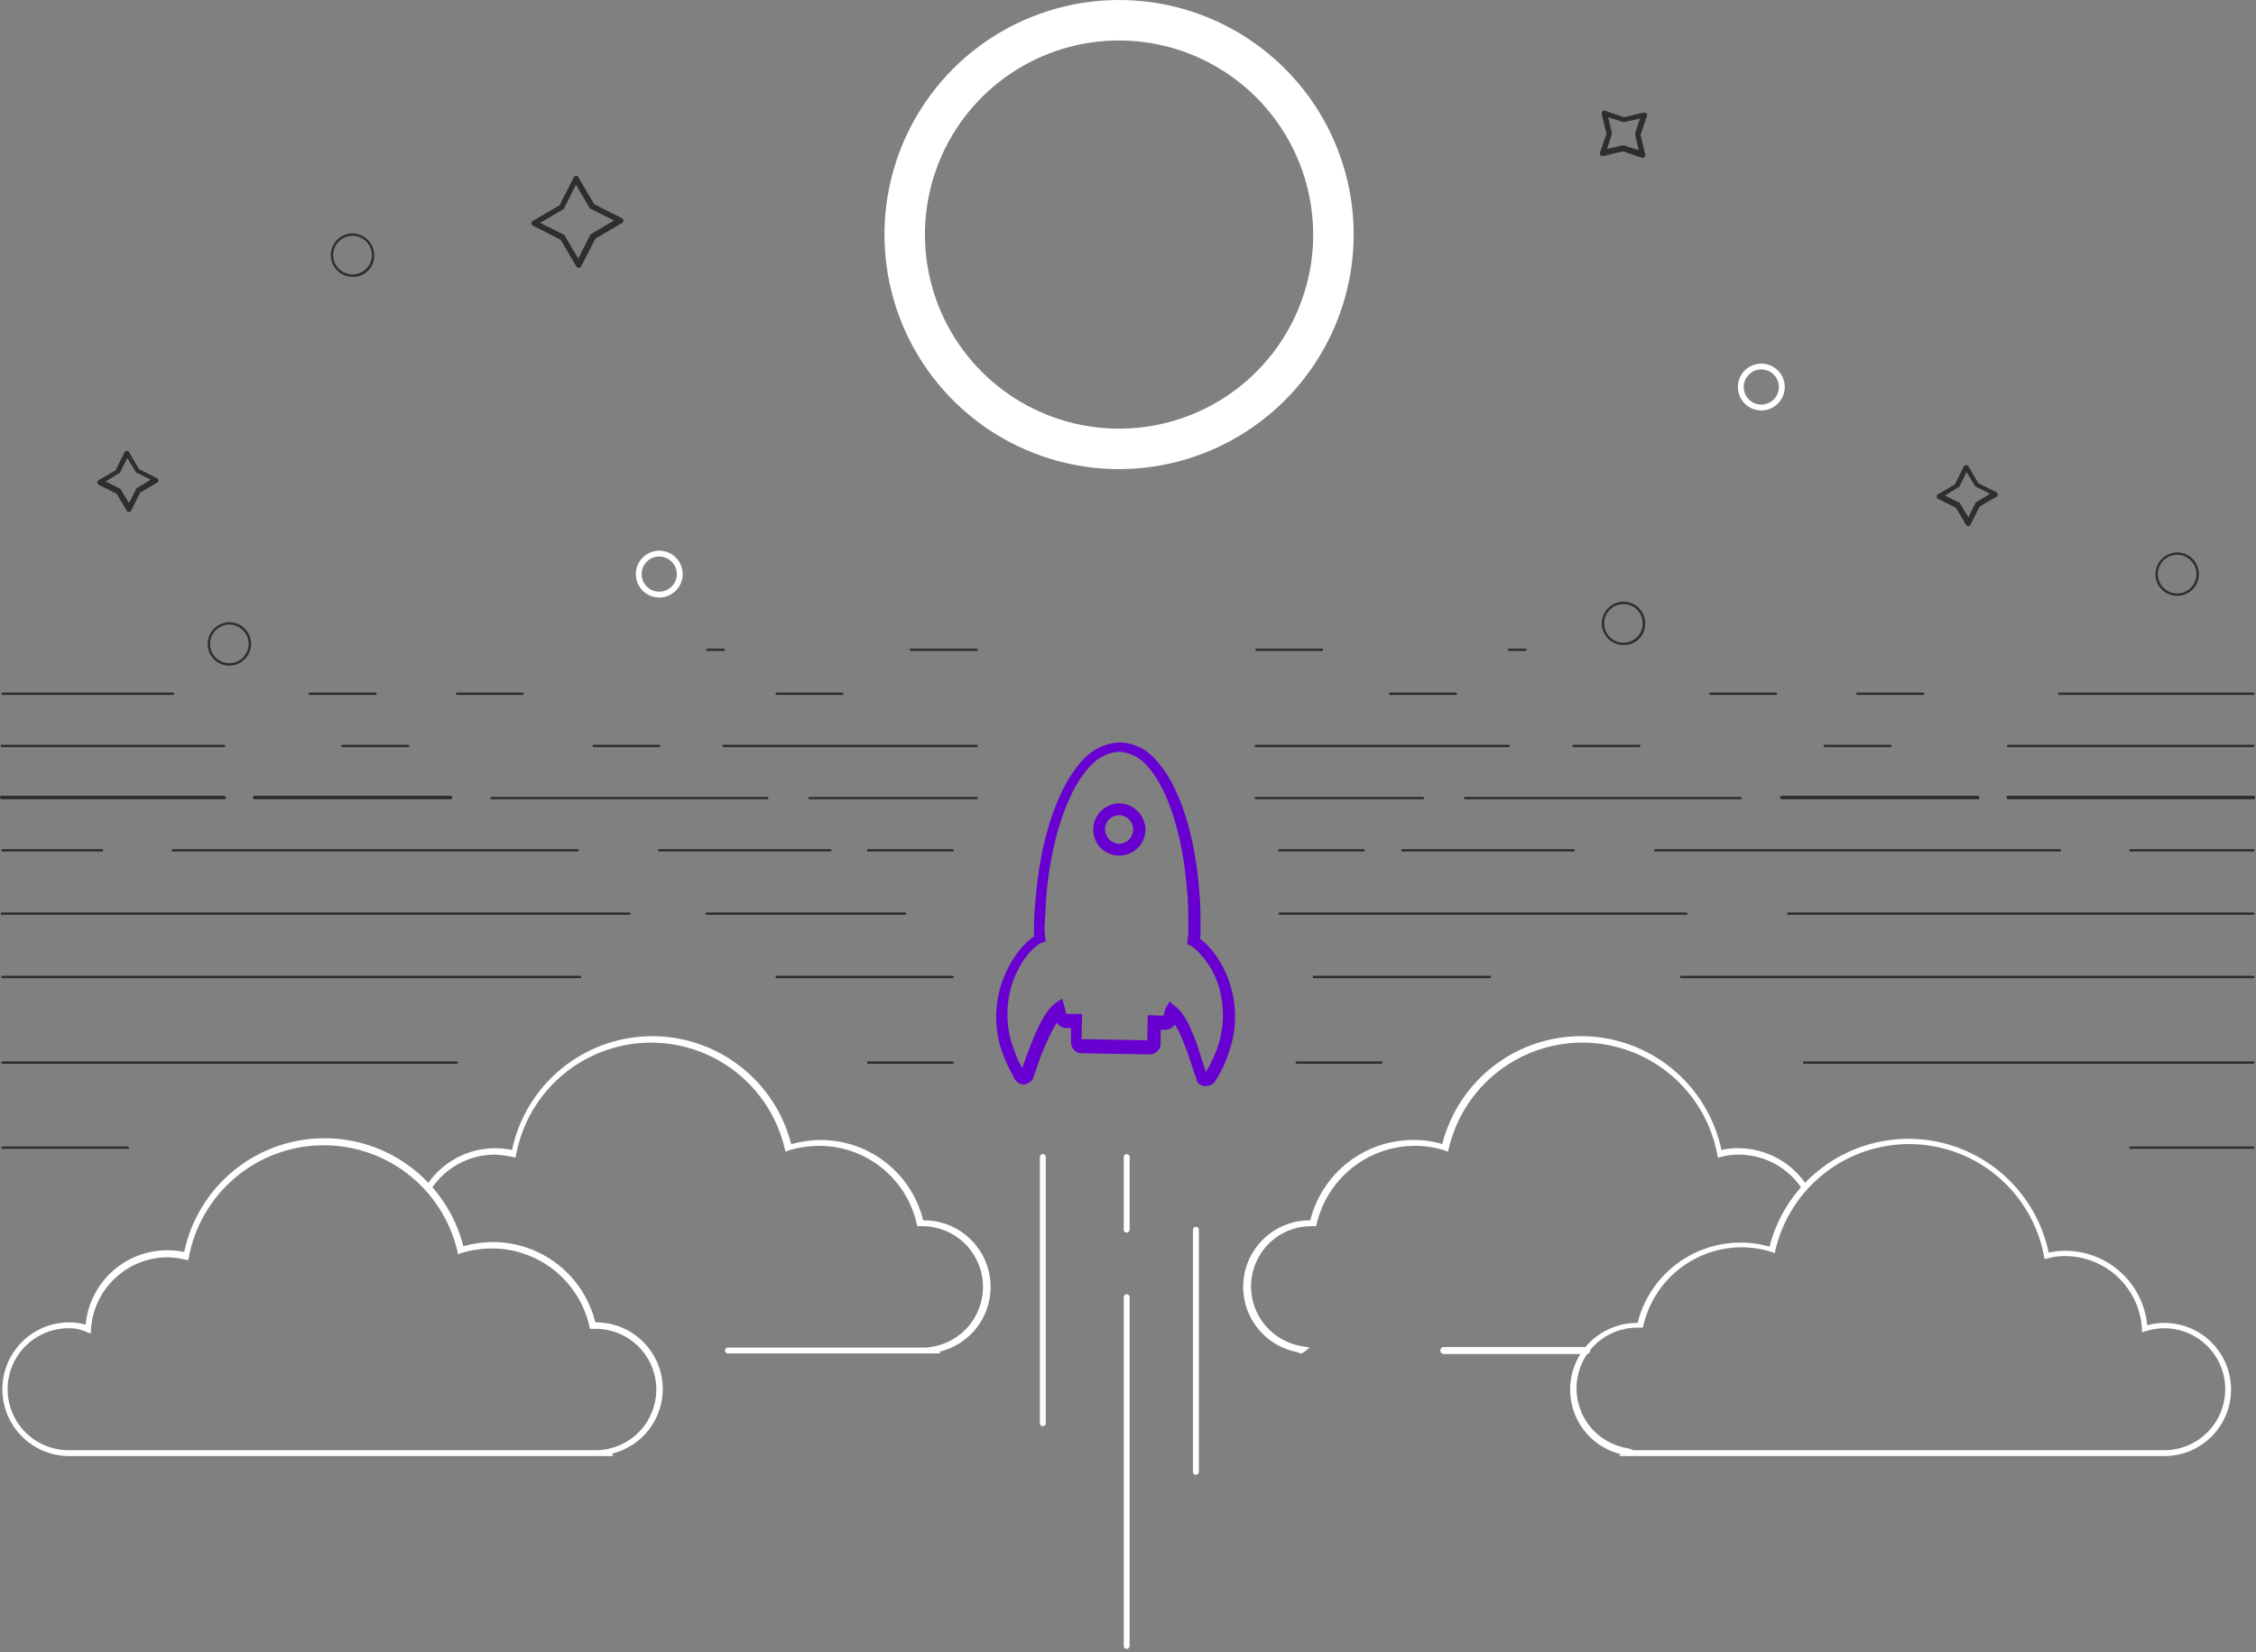 <svg width="426" height="312" viewBox="0 0 426 312" fill="none" xmlns="http://www.w3.org/2000/svg">
<rect x="0" y="0" width="426" height="312" fill="#808080" stroke="none"/>
<g clip-path="url(#clip0_304_1032)">
<path d="M24.366 96.686C24.28 96.684 24.196 96.664 24.119 96.625C24.043 96.587 23.975 96.532 23.923 96.464L22.04 93.252L18.717 91.591C18.496 91.48 18.385 91.369 18.385 91.148C18.385 90.927 18.496 90.705 18.606 90.705L21.818 88.822L23.479 85.499C23.59 85.278 23.7 85.167 23.922 85.167C24.144 85.167 24.365 85.278 24.365 85.388L26.248 88.6L29.571 90.261C29.792 90.372 29.903 90.483 29.903 90.704C29.903 90.925 29.792 91.147 29.681 91.147L26.469 93.03L24.808 96.353C24.808 96.574 24.587 96.685 24.365 96.685L24.366 96.686ZM19.936 90.927L22.594 92.256C22.651 92.26 22.705 92.285 22.746 92.326C22.787 92.366 22.811 92.421 22.815 92.478L24.366 95.025L25.695 92.367C25.699 92.31 25.723 92.256 25.764 92.215C25.805 92.174 25.858 92.15 25.916 92.146L28.463 90.595L25.805 89.268C25.747 89.264 25.694 89.24 25.653 89.199C25.612 89.158 25.588 89.104 25.584 89.047L24.033 86.5L22.704 89.158C22.7 89.216 22.676 89.27 22.635 89.311C22.594 89.351 22.54 89.376 22.483 89.38L19.936 90.927Z" fill="#2E2E2D"/>
<path d="M310.216 29.793H309.994L306.45 28.575L302.795 29.461C302.603 29.49 302.407 29.451 302.241 29.35C302.167 29.281 302.117 29.19 302.097 29.091C302.077 28.991 302.089 28.889 302.13 28.796L303.348 25.252L302.462 21.597C302.433 21.405 302.472 21.209 302.573 21.043C302.642 20.969 302.732 20.918 302.832 20.897C302.931 20.876 303.034 20.887 303.127 20.928L306.671 22.146L310.326 21.26C310.518 21.231 310.714 21.27 310.88 21.371C310.954 21.44 311.004 21.531 311.024 21.63C311.044 21.73 311.032 21.833 310.991 21.925L309.773 25.469L310.659 29.124C310.688 29.316 310.649 29.512 310.548 29.678C310.549 29.793 310.327 29.793 310.216 29.793ZM306.45 27.467H306.671L309.44 28.353L308.775 25.473V25.141L309.661 22.372L306.781 23.037H306.449L303.68 22.151L304.345 25.031V25.363L303.459 28.132L306.339 27.467H306.45Z" fill="#2E2E2D"/>
<path d="M371.684 99.344C371.599 99.342 371.514 99.322 371.438 99.284C371.361 99.245 371.294 99.19 371.241 99.123L369.358 95.911L366.035 94.25C365.813 94.139 365.703 94.028 365.703 93.807C365.703 93.586 365.814 93.364 365.925 93.364L369.137 91.481L370.798 88.158C370.909 87.936 371.019 87.826 371.241 87.826C371.463 87.826 371.684 87.937 371.684 88.048L373.567 91.26L376.89 92.921C377.112 93.032 377.222 93.143 377.222 93.364C377.222 93.585 377.111 93.807 377.001 93.807L373.789 95.69L372.128 99.013C372.128 99.234 371.907 99.345 371.685 99.345L371.684 99.344ZM367.254 93.585L369.912 94.914C369.97 94.918 370.024 94.942 370.065 94.983C370.105 95.023 370.13 95.078 370.134 95.135L371.685 97.682L373.014 95.024C373.018 94.966 373.042 94.912 373.083 94.871C373.124 94.83 373.179 94.806 373.236 94.802L375.783 93.251L373.123 91.926C373.066 91.922 373.012 91.897 372.971 91.856C372.93 91.816 372.906 91.761 372.902 91.704L371.351 89.157L370.022 91.815C370.018 91.872 369.993 91.927 369.953 91.967C369.912 92.008 369.858 92.032 369.8 92.036L367.254 93.585Z" fill="#2E2E2D"/>
<path d="M109.312 50.614C109.226 50.612 109.142 50.592 109.065 50.554C108.989 50.515 108.922 50.461 108.869 50.393L105.879 45.298L100.674 42.64C100.453 42.529 100.342 42.419 100.342 42.197C100.342 41.975 100.453 41.754 100.563 41.754L105.658 38.764L108.316 33.559C108.427 33.337 108.537 33.227 108.759 33.227C108.981 33.227 109.202 33.338 109.202 33.449L112.192 38.544L117.397 41.202C117.618 41.313 117.729 41.424 117.729 41.645C117.729 41.866 117.618 42.088 117.507 42.088L112.412 45.078L109.754 50.283C109.754 50.394 109.533 50.504 109.311 50.615L109.312 50.614ZM102.002 42.086L106.432 44.301C106.489 44.305 106.543 44.33 106.584 44.371C106.625 44.411 106.649 44.466 106.653 44.523L109.2 48.842L111.415 44.412C111.419 44.355 111.443 44.3 111.484 44.26C111.525 44.219 111.579 44.195 111.637 44.191L115.956 41.644L111.526 39.429C111.468 39.425 111.414 39.4 111.374 39.359C111.333 39.319 111.309 39.264 111.305 39.207L108.758 34.888L106.541 39.317C106.537 39.374 106.512 39.428 106.472 39.469C106.431 39.51 106.377 39.534 106.32 39.538L102.002 42.086Z" fill="#2E2E2D"/>
<path d="M227.706 205.112H227.262C226.885 205.021 226.539 204.83 226.262 204.558C226.041 204.337 226.041 204.226 225.819 203.45L225.708 203.229C225.376 202.229 224.822 200.46 224.157 198.577C223.936 197.913 223.603 197.248 223.382 196.584C222.98 195.497 222.46 194.457 221.831 193.484C221.645 193.787 221.384 194.038 221.074 194.213C220.764 194.388 220.415 194.481 220.059 194.484H219.173V197.142C219.169 197.415 219.108 197.684 218.994 197.933C218.879 198.181 218.714 198.402 218.508 198.582C218.116 198.942 217.601 199.14 217.068 199.136L204.221 198.915C203.946 198.922 203.673 198.866 203.423 198.751C203.173 198.636 202.954 198.464 202.781 198.25C202.421 197.857 202.223 197.343 202.227 196.81V194.152H201.341C200.985 194.149 200.636 194.056 200.326 193.881C200.016 193.706 199.756 193.455 199.569 193.152C198.939 194.142 198.384 195.179 197.908 196.252C197.576 196.916 197.354 197.581 197.022 198.245C196.247 200.128 195.693 201.9 195.361 202.897L195.25 203.118C195.029 203.893 194.918 204.004 194.696 204.226C194.388 204.452 194.052 204.639 193.696 204.78C193.286 204.851 192.863 204.794 192.487 204.615C192.111 204.435 191.799 204.144 191.596 203.78C190.931 202.562 190.378 201.454 189.824 200.236C189.602 199.571 189.27 198.907 189.049 198.136C187.872 194.435 187.795 190.472 188.828 186.729C190.157 181.967 193.037 178.312 195.252 176.872V175.432C195.249 173.47 195.36 171.51 195.584 169.562C195.584 169.119 195.695 168.676 195.695 168.233C196.803 157.047 200.236 147.744 204.777 143.203C206.555 141.366 208.978 140.294 211.533 140.213C212.802 140.264 214.046 140.575 215.19 141.128C216.333 141.68 217.35 142.462 218.178 143.425C222.608 148.077 225.709 157.49 226.484 168.676C226.484 169.119 226.595 169.562 226.595 170.005C226.706 171.999 226.706 173.881 226.706 175.875C226.724 176.358 226.687 176.841 226.595 177.315C228.695 178.755 231.579 182.52 232.686 187.393C233.57 191.18 233.339 195.141 232.021 198.8C231.799 199.575 231.467 200.24 231.246 200.9C230.728 202.101 230.098 203.251 229.363 204.333C229.161 204.576 228.907 204.772 228.621 204.906C228.335 205.041 228.022 205.111 227.706 205.112ZM220.839 189.164L222.057 190.164C223.165 191.05 224.272 192.711 225.38 195.591C225.687 196.272 225.946 196.974 226.155 197.691C226.82 199.685 227.373 201.457 227.706 202.453C228.252 201.566 228.733 200.64 229.146 199.684C229.367 199.13 229.7 198.466 229.921 197.801C231.038 194.52 231.23 190.995 230.475 187.612C229.759 184.199 227.928 181.121 225.27 178.863C225.159 178.752 225.049 178.752 224.938 178.641L224.163 178.309L224.274 177.534C224.363 176.873 224.4 176.206 224.385 175.54C224.385 173.657 224.385 171.664 224.274 169.781C224.292 169.335 224.255 168.889 224.163 168.452C223.388 157.709 220.508 148.852 216.521 144.53C215.222 143.046 213.392 142.132 211.426 141.983H211.315C209.389 142.106 207.575 142.934 206.22 144.309C202.011 148.409 198.8 157.267 197.692 167.899C197.692 168.342 197.581 168.785 197.581 169.228C197.47 171.111 197.359 173.104 197.249 174.987C197.237 175.653 197.274 176.32 197.36 176.981L197.471 177.756L196.696 178.088C196.585 178.088 196.475 178.199 196.364 178.199C194.813 179.085 192.045 182.186 190.826 186.838C189.959 190.19 190.036 193.716 191.048 197.027C191.27 197.692 191.491 198.356 191.713 198.91C192.065 199.874 192.51 200.801 193.042 201.679C193.374 200.679 194.042 198.799 194.814 196.917C195.062 196.198 195.358 195.496 195.7 194.817C196.918 192.048 198.137 190.276 199.244 189.501L200.573 188.615L201.016 190.165L201.348 191.494H204.338L204.227 196.256L216.627 196.478L216.738 191.716L219.728 191.827L220.06 190.498L220.839 189.164Z" fill="#6800D2"/>
<path d="M211.314 161.587C210.665 161.588 210.022 161.459 209.423 161.207C208.824 160.956 208.281 160.587 207.827 160.122C207.373 159.658 207.016 159.107 206.778 158.503C206.54 157.898 206.426 157.252 206.441 156.603C206.459 155.297 206.993 154.051 207.927 153.138C208.861 152.224 210.119 151.718 211.425 151.73C212.725 151.766 213.961 152.306 214.87 153.236C215.779 154.166 216.291 155.413 216.298 156.714C216.281 158.02 215.747 159.266 214.813 160.18C213.879 161.093 212.621 161.599 211.314 161.587ZM211.314 153.945C210.613 153.956 209.943 154.239 209.447 154.735C208.951 155.232 208.667 155.901 208.656 156.603C208.662 157.317 208.94 158.001 209.435 158.516C209.929 159.031 210.601 159.337 211.314 159.372C212.025 159.358 212.702 159.066 213.2 158.559C213.697 158.052 213.976 157.369 213.976 156.658C213.976 155.948 213.697 155.265 213.2 154.758C212.702 154.25 212.025 153.959 211.314 153.945Z" fill="#6800D2"/>
<path d="M211.314 88.6C202.552 88.6 193.987 86.002 186.702 81.134C179.417 76.266 173.739 69.348 170.386 61.253C167.033 53.158 166.156 44.251 167.865 35.657C169.574 27.064 173.793 19.171 179.989 12.975C186.184 6.78 194.078 2.561 202.671 0.851C211.265 -0.858 220.172 0.019 228.267 3.372C236.361 6.725 243.28 12.403 248.148 19.688C253.016 26.973 255.614 35.538 255.614 44.3C255.598 56.044 250.925 67.303 242.621 75.607C234.317 83.912 223.058 88.584 211.314 88.6ZM211.314 7.64C204.063 7.64 196.976 9.79 190.947 13.819C184.919 17.847 180.221 23.572 177.446 30.271C174.671 36.969 173.946 44.34 175.36 51.451C176.775 58.562 180.266 65.094 185.393 70.221C190.52 75.348 197.052 78.839 204.163 80.254C211.274 81.668 218.644 80.942 225.343 78.168C232.042 75.393 237.767 70.695 241.795 64.666C245.823 58.638 247.973 51.55 247.974 44.3C247.963 34.581 244.097 25.263 237.224 18.39C230.351 11.518 221.033 7.653 211.314 7.642V7.64Z" fill="white"/>
<path d="M124.485 112.856C123.609 112.856 122.752 112.596 122.024 112.11C121.295 111.623 120.727 110.931 120.392 110.121C120.057 109.312 119.969 108.421 120.14 107.562C120.311 106.703 120.733 105.913 121.352 105.294C121.972 104.674 122.761 104.252 123.62 104.081C124.48 103.91 125.37 103.998 126.18 104.333C126.989 104.669 127.681 105.236 128.168 105.965C128.655 106.693 128.915 107.55 128.915 108.426C128.911 109.6 128.443 110.725 127.613 111.555C126.783 112.385 125.659 112.853 124.485 112.856ZM124.485 105.103C123.604 105.105 122.76 105.456 122.138 106.079C121.515 106.702 121.164 107.546 121.162 108.426C121.162 109.083 121.357 109.726 121.722 110.272C122.087 110.819 122.606 111.245 123.213 111.496C123.82 111.748 124.488 111.813 125.133 111.685C125.778 111.557 126.37 111.241 126.834 110.776C127.299 110.311 127.616 109.719 127.744 109.074C127.872 108.43 127.806 107.762 127.555 107.154C127.303 106.547 126.877 106.028 126.331 105.663C125.784 105.298 125.142 105.103 124.485 105.103Z" fill="white"/>
<path d="M332.588 77.526C331.712 77.526 330.855 77.266 330.127 76.779C329.398 76.293 328.83 75.601 328.495 74.791C328.16 73.982 328.072 73.091 328.243 72.232C328.414 71.373 328.836 70.583 329.455 69.963C330.075 69.344 330.864 68.922 331.723 68.751C332.583 68.58 333.474 68.668 334.283 69.003C335.092 69.338 335.784 69.906 336.271 70.635C336.758 71.363 337.018 72.22 337.018 73.096C337.014 74.27 336.546 75.395 335.716 76.225C334.886 77.055 333.762 77.523 332.588 77.526ZM332.588 69.773C331.707 69.775 330.863 70.126 330.241 70.749C329.618 71.372 329.267 72.215 329.265 73.096C329.265 73.753 329.46 74.396 329.825 74.942C330.19 75.489 330.709 75.915 331.316 76.166C331.923 76.418 332.591 76.483 333.236 76.355C333.881 76.227 334.473 75.91 334.937 75.446C335.402 74.981 335.719 74.389 335.847 73.744C335.975 73.1 335.909 72.432 335.658 71.824C335.406 71.217 334.98 70.698 334.434 70.333C333.887 69.968 333.245 69.773 332.588 69.773Z" fill="white"/>
<path d="M306.563 121.831C305.752 121.831 304.959 121.591 304.285 121.14C303.611 120.69 303.085 120.049 302.775 119.3C302.465 118.551 302.383 117.727 302.542 116.931C302.7 116.136 303.09 115.405 303.664 114.832C304.237 114.259 304.968 113.868 305.763 113.71C306.558 113.552 307.383 113.633 308.132 113.943C308.881 114.254 309.521 114.779 309.972 115.453C310.422 116.128 310.663 116.92 310.663 117.731C310.674 118.273 310.575 118.811 310.373 119.313C310.171 119.815 309.87 120.272 309.487 120.655C309.104 121.038 308.647 121.339 308.145 121.541C307.642 121.744 307.104 121.842 306.563 121.831ZM306.563 114.078C305.84 114.078 305.133 114.292 304.532 114.694C303.931 115.096 303.463 115.667 303.186 116.334C302.909 117.002 302.837 117.737 302.978 118.446C303.119 119.155 303.467 119.806 303.978 120.318C304.49 120.829 305.141 121.177 305.85 121.318C306.559 121.459 307.294 121.387 307.962 121.11C308.629 120.833 309.2 120.365 309.602 119.764C310.004 119.163 310.218 118.456 310.218 117.733C310.211 116.766 309.823 115.84 309.14 115.155C308.456 114.471 307.53 114.082 306.563 114.074V114.078Z" fill="#2E2E2D"/>
<path d="M411.113 112.528C410.574 112.53 410.04 112.425 409.542 112.219C409.044 112.014 408.591 111.712 408.21 111.331C407.829 110.95 407.527 110.497 407.322 109.999C407.116 109.501 407.011 108.967 407.013 108.428C407.028 107.346 407.465 106.312 408.231 105.546C408.996 104.781 410.03 104.344 411.113 104.328C412.2 104.328 413.243 104.76 414.012 105.529C414.781 106.298 415.213 107.341 415.213 108.428C415.213 109.516 414.781 110.558 414.012 111.327C413.243 112.096 412.2 112.528 411.113 112.528ZM411.113 104.775C410.39 104.775 409.683 104.989 409.082 105.391C408.481 105.793 408.013 106.364 407.736 107.031C407.459 107.699 407.387 108.434 407.528 109.143C407.669 109.852 408.017 110.503 408.528 111.015C409.039 111.526 409.691 111.874 410.4 112.015C411.109 112.156 411.844 112.084 412.511 111.807C413.179 111.53 413.75 111.062 414.152 110.461C414.553 109.86 414.768 109.153 414.768 108.43C414.76 107.463 414.373 106.537 413.689 105.852C413.006 105.168 412.08 104.779 411.113 104.771V104.775Z" fill="#2E2E2D"/>
<path d="M66.564 52.279C65.477 52.279 64.434 51.847 63.665 51.078C62.896 50.309 62.464 49.267 62.464 48.179C62.464 47.092 62.896 46.049 63.665 45.28C64.434 44.511 65.477 44.079 66.564 44.079C67.646 44.095 68.68 44.532 69.446 45.297C70.211 46.063 70.648 47.097 70.664 48.179C70.684 48.723 70.592 49.265 70.393 49.772C70.194 50.278 69.893 50.738 69.508 51.123C69.123 51.508 68.663 51.809 68.156 52.008C67.65 52.207 67.108 52.299 66.564 52.279ZM66.564 44.526C65.841 44.526 65.134 44.74 64.533 45.142C63.932 45.544 63.464 46.114 63.187 46.782C62.91 47.45 62.838 48.185 62.979 48.894C63.12 49.603 63.468 50.254 63.979 50.766C64.49 51.277 65.142 51.625 65.851 51.766C66.56 51.907 67.295 51.834 67.963 51.558C68.63 51.281 69.201 50.813 69.603 50.212C70.004 49.611 70.219 48.904 70.219 48.181C70.212 47.214 69.824 46.288 69.141 45.603C68.457 44.919 67.531 44.531 66.564 44.522V44.526Z" fill="#2E2E2D"/>
<path d="M43.306 125.708C42.767 125.71 42.233 125.605 41.735 125.399C41.237 125.194 40.784 124.892 40.403 124.511C40.022 124.13 39.72 123.677 39.515 123.179C39.309 122.681 39.205 122.147 39.206 121.608C39.222 120.526 39.659 119.492 40.424 118.726C41.19 117.961 42.224 117.524 43.306 117.508C44.394 117.508 45.436 117.94 46.205 118.709C46.974 119.478 47.406 120.521 47.406 121.608C47.406 122.695 46.974 123.738 46.205 124.507C45.436 125.276 44.394 125.708 43.306 125.708ZM43.306 117.955C42.583 117.955 41.877 118.169 41.276 118.571C40.674 118.973 40.206 119.543 39.929 120.211C39.653 120.879 39.58 121.614 39.721 122.323C39.862 123.032 40.21 123.683 40.722 124.195C41.233 124.706 41.884 125.054 42.593 125.195C43.302 125.336 44.037 125.263 44.705 124.987C45.373 124.71 45.944 124.242 46.345 123.641C46.747 123.04 46.961 122.333 46.961 121.61C46.954 120.643 46.566 119.717 45.883 119.032C45.199 118.348 44.273 117.959 43.306 117.951V117.955Z" fill="#2E2E2D"/>
<path d="M408.564 274.997H305.675L306.118 274.665C303.121 273.943 300.493 272.145 298.734 269.613C296.975 267.081 296.207 263.992 296.576 260.931C296.945 257.87 298.425 255.051 300.735 253.01C303.045 250.968 306.025 249.846 309.108 249.857H309.219C310.304 245.512 312.813 241.656 316.347 238.905C319.88 236.154 324.234 234.666 328.712 234.68C330.55 234.666 332.379 234.927 334.139 235.455C335.65 229.532 339.121 224.295 343.986 220.596C348.852 216.897 354.827 214.954 360.938 215.082C367.049 215.211 372.936 217.403 377.643 221.304C382.349 225.204 385.596 230.582 386.857 236.563C387.876 236.343 388.915 236.232 389.957 236.231C393.83 236.221 397.567 237.657 400.435 240.26C403.303 242.862 405.096 246.442 405.462 250.297C406.504 249.987 407.587 249.838 408.674 249.854C410.333 249.849 411.977 250.171 413.51 250.804C415.044 251.437 416.437 252.367 417.61 253.541C418.782 254.714 419.711 256.109 420.342 257.643C420.973 259.177 421.294 260.821 421.287 262.48C421.28 264.139 420.944 265.781 420.299 267.309C419.655 268.838 418.714 270.224 417.531 271.387C416.348 272.551 414.947 273.468 413.408 274.088C411.868 274.707 410.222 275.015 408.563 274.995L408.564 274.997ZM308.444 273.889H408.674C411.729 273.889 414.658 272.676 416.818 270.516C418.979 268.355 420.192 265.426 420.192 262.371C420.192 259.316 418.979 256.387 416.818 254.227C414.658 252.067 411.729 250.853 408.674 250.853C407.472 250.866 406.279 251.053 405.13 251.407L404.465 251.629V250.964C404.253 247.257 402.634 243.77 399.937 241.218C397.24 238.665 393.67 237.239 389.957 237.231C388.834 237.215 387.714 237.364 386.634 237.674L386.08 237.785L385.969 237.231C384.875 231.382 381.802 226.087 377.266 222.236C372.729 218.385 367.006 216.212 361.057 216.083C355.108 215.953 349.295 217.873 344.595 221.523C339.895 225.172 336.593 230.327 335.245 236.123L335.134 236.677L334.58 236.456C332.753 235.875 330.849 235.576 328.932 235.57C324.623 235.564 320.439 237.016 317.06 239.691C313.682 242.365 311.308 246.105 310.326 250.3L310.215 250.743H309.215C306.309 250.729 303.506 251.819 301.373 253.792C299.24 255.766 297.936 258.476 297.725 261.375C297.514 264.273 298.412 267.143 300.236 269.405C302.061 271.667 304.677 273.151 307.554 273.558L308.444 273.889Z" fill="white"/>
<path d="M245.537 255.616C245.37 255.588 245.216 255.511 245.094 255.394C242.005 254.84 239.236 253.15 237.33 250.657C235.425 248.163 234.523 245.047 234.801 241.921C235.079 238.795 236.517 235.887 238.832 233.768C241.147 231.65 244.171 230.475 247.309 230.475H247.42C248.505 226.13 251.014 222.275 254.547 219.524C258.081 216.773 262.434 215.285 266.912 215.299C268.749 215.284 270.579 215.546 272.339 216.074C273.85 210.151 277.32 204.914 282.186 201.215C287.052 197.516 293.026 195.572 299.137 195.701C305.248 195.829 311.136 198.022 315.842 201.922C320.548 205.822 323.796 211.2 325.057 217.181C326.076 216.961 327.115 216.85 328.157 216.849C330.754 216.842 333.312 217.488 335.595 218.726C337.879 219.965 339.815 221.756 341.226 223.937C341.27 223.995 341.303 224.061 341.321 224.131C341.34 224.202 341.344 224.276 341.334 224.348C341.323 224.42 341.299 224.489 341.261 224.552C341.223 224.614 341.174 224.669 341.115 224.712C340.99 224.775 340.849 224.799 340.71 224.779C340.571 224.759 340.442 224.697 340.34 224.601C339.033 222.59 337.244 220.939 335.135 219.798C333.027 218.656 330.666 218.061 328.268 218.067C327.144 218.05 326.025 218.2 324.945 218.51L324.391 218.621L324.28 218.067C323.186 212.218 320.112 206.923 315.576 203.072C311.04 199.222 305.316 197.049 299.367 196.919C293.418 196.789 287.606 198.71 282.906 202.359C278.205 206.009 274.904 211.164 273.556 216.96L273.445 217.514L272.891 217.292C271.064 216.711 269.16 216.412 267.243 216.406C262.934 216.399 258.75 217.852 255.371 220.526C251.993 223.201 249.619 226.94 248.637 231.136L248.526 231.579H247.64C246.14 231.573 244.653 231.864 243.266 232.434C241.878 233.004 240.617 233.843 239.555 234.902C237.434 237.059 236.241 239.961 236.232 242.987C236.24 245.741 237.241 248.401 239.051 250.477C240.862 252.552 243.361 253.905 246.089 254.287L247.307 254.509L246.199 255.395C245.758 255.616 245.648 255.616 245.537 255.616Z" fill="white"/>
<path d="M299.584 255.726H272.672C272.582 255.729 272.493 255.715 272.409 255.683C272.326 255.651 272.249 255.603 272.185 255.541C272.12 255.479 272.069 255.404 272.034 255.322C271.999 255.24 271.981 255.151 271.981 255.061C271.981 254.972 271.999 254.883 272.034 254.801C272.069 254.719 272.12 254.644 272.185 254.582C272.249 254.52 272.326 254.472 272.409 254.44C272.493 254.408 272.582 254.394 272.672 254.397H299.585C299.674 254.394 299.763 254.408 299.847 254.44C299.931 254.472 300.007 254.52 300.072 254.582C300.136 254.644 300.187 254.719 300.222 254.801C300.257 254.883 300.276 254.972 300.276 255.061C300.276 255.151 300.257 255.24 300.222 255.322C300.187 255.404 300.136 255.479 300.072 255.541C300.007 255.603 299.931 255.651 299.847 255.683C299.763 255.715 299.673 255.729 299.584 255.726Z" fill="white"/>
<path d="M115.846 274.997H12.958C9.629 274.967 6.446 273.624 4.103 271.26C1.759 268.895 0.444 265.701 0.444 262.372C0.444 259.042 1.759 255.848 4.103 253.483C6.446 251.119 9.629 249.776 12.958 249.746C14.045 249.722 15.13 249.872 16.17 250.189C16.37 248.014 17.027 245.906 18.1 244.003C19.172 242.1 20.635 240.446 22.392 239.149C24.15 237.852 26.162 236.941 28.296 236.477C30.43 236.013 32.639 236.006 34.776 236.456C36.037 230.475 39.285 225.097 43.991 221.197C48.697 217.297 54.585 215.104 60.696 214.976C66.806 214.847 72.781 216.791 77.647 220.49C82.513 224.189 85.983 229.426 87.494 235.349C89.264 234.867 91.087 234.607 92.921 234.574C97.403 234.544 101.764 236.025 105.3 238.778C108.837 241.531 111.343 245.395 112.413 249.747H112.524C115.607 249.736 118.587 250.858 120.897 252.9C123.207 254.941 124.687 257.76 125.056 260.821C125.425 263.882 124.657 266.971 122.898 269.503C121.139 272.035 118.511 273.833 115.514 274.555L115.846 274.997ZM12.958 250.853C9.903 250.853 6.974 252.067 4.814 254.227C2.653 256.387 1.44 259.316 1.44 262.371C1.44 265.426 2.653 268.355 4.814 270.515C6.974 272.676 9.903 273.889 12.958 273.889H113.188L114.074 273.778C116.951 273.371 119.567 271.887 121.392 269.625C123.216 267.363 124.114 264.493 123.903 261.594C123.692 258.696 122.388 255.986 120.255 254.012C118.122 252.039 115.319 250.949 112.413 250.963H111.413L111.302 250.52C110.354 246.307 107.99 242.546 104.604 239.865C101.218 237.184 97.014 235.746 92.696 235.79C90.781 235.814 88.879 236.112 87.048 236.676L86.494 236.897L86.383 236.343C85.035 230.547 81.733 225.392 77.033 221.743C72.333 218.094 66.52 216.173 60.571 216.303C54.622 216.432 48.899 218.605 44.362 222.456C39.826 226.307 36.753 231.602 35.659 237.451L35.548 238.005L34.994 237.894C33.902 237.645 32.79 237.497 31.671 237.451C27.957 237.458 24.387 238.884 21.69 241.437C18.993 243.99 17.374 247.476 17.163 251.184V251.848L16.498 251.627C15.394 251.097 14.182 250.832 12.958 250.853Z" fill="white"/>
<path d="M177.535 255.616H137.443C137.296 255.616 137.155 255.558 137.051 255.454C136.947 255.35 136.889 255.209 136.889 255.062C136.889 254.915 136.947 254.774 137.051 254.67C137.155 254.566 137.296 254.508 137.443 254.508H174.877L175.763 254.397C178.64 253.99 181.256 252.506 183.08 250.244C184.905 247.982 185.803 245.112 185.592 242.214C185.381 239.315 184.077 236.605 181.944 234.631C179.811 232.658 177.008 231.568 174.102 231.582H173.216L173.105 231.139C172.157 226.926 169.793 223.165 166.407 220.484C163.02 217.803 158.817 216.365 154.499 216.409C152.583 216.433 150.681 216.731 148.851 217.295L148.297 217.517L148.186 216.963C146.837 211.167 143.536 206.012 138.836 202.363C134.136 198.713 128.323 196.792 122.374 196.922C116.425 197.052 110.702 199.225 106.166 203.076C101.629 206.927 98.556 212.221 97.462 218.07L97.351 218.624L96.797 218.513C95.705 218.264 94.593 218.116 93.474 218.07C91.076 218.064 88.715 218.66 86.606 219.801C84.498 220.942 82.708 222.594 81.402 224.604C81.359 224.665 81.305 224.717 81.242 224.757C81.179 224.797 81.109 224.824 81.035 224.836C80.962 224.848 80.886 224.845 80.814 224.827C80.742 224.809 80.674 224.777 80.614 224.732C80.554 224.688 80.504 224.631 80.467 224.567C80.43 224.502 80.406 224.431 80.396 224.357C80.387 224.283 80.393 224.208 80.413 224.136C80.434 224.065 80.469 223.998 80.516 223.94C82.208 221.307 84.661 219.251 87.549 218.045C90.437 216.838 93.623 216.538 96.686 217.184C97.947 211.203 101.194 205.825 105.9 201.925C110.607 198.025 116.494 195.832 122.605 195.704C128.716 195.575 134.691 197.519 139.557 201.218C144.422 204.917 147.893 210.154 149.404 216.077C151.174 215.595 152.997 215.335 154.831 215.302C159.312 215.272 163.674 216.752 167.21 219.505C170.747 222.258 173.253 226.123 174.323 230.475H174.434C177.517 230.464 180.496 231.586 182.807 233.628C185.117 235.669 186.597 238.488 186.966 241.549C187.335 244.61 186.567 247.699 184.808 250.231C183.049 252.763 180.421 254.561 177.424 255.283L177.535 255.616Z" fill="white"/>
<path d="M196.917 269.349C196.843 269.353 196.769 269.342 196.7 269.316C196.63 269.29 196.567 269.249 196.515 269.197C196.463 269.144 196.422 269.081 196.396 269.012C196.369 268.943 196.358 268.869 196.363 268.795V218.514C196.363 218.367 196.421 218.226 196.525 218.122C196.629 218.018 196.77 217.96 196.917 217.96C197.064 217.96 197.205 218.018 197.309 218.122C197.412 218.226 197.471 218.367 197.471 218.514V268.795C197.475 268.869 197.464 268.943 197.438 269.012C197.412 269.081 197.371 269.144 197.319 269.197C197.266 269.249 197.203 269.29 197.134 269.316C197.065 269.342 196.991 269.353 196.917 269.349Z" fill="white"/>
<path d="M212.755 232.801C212.681 232.805 212.607 232.794 212.538 232.768C212.469 232.742 212.406 232.701 212.353 232.649C212.301 232.596 212.26 232.533 212.234 232.464C212.208 232.395 212.197 232.321 212.201 232.247V218.514C212.201 218.367 212.26 218.226 212.363 218.122C212.467 218.018 212.608 217.96 212.755 217.96C212.902 217.96 213.043 218.018 213.147 218.122C213.251 218.226 213.309 218.367 213.309 218.514V232.247C213.3 232.391 213.239 232.527 213.137 232.628C213.035 232.73 212.899 232.792 212.755 232.801Z" fill="white"/>
<path d="M212.755 311.429C212.681 311.433 212.607 311.422 212.538 311.396C212.469 311.37 212.406 311.329 212.353 311.277C212.301 311.224 212.26 311.161 212.234 311.092C212.208 311.023 212.197 310.949 212.201 310.875V244.975C212.201 244.828 212.26 244.687 212.363 244.583C212.467 244.479 212.608 244.421 212.755 244.421C212.902 244.421 213.043 244.479 213.147 244.583C213.251 244.687 213.309 244.828 213.309 244.975V310.875C213.3 311.019 213.239 311.154 213.137 311.256C213.035 311.358 212.899 311.42 212.755 311.429Z" fill="white"/>
<path d="M225.823 278.541C225.749 278.546 225.675 278.534 225.606 278.508C225.537 278.482 225.474 278.441 225.421 278.389C225.369 278.337 225.328 278.274 225.302 278.204C225.276 278.135 225.265 278.061 225.269 277.987V232.247C225.269 232.1 225.327 231.959 225.431 231.855C225.535 231.751 225.676 231.693 225.823 231.693C225.97 231.693 226.111 231.751 226.215 231.855C226.319 231.959 226.377 232.1 226.377 232.247V277.988C226.368 278.132 226.306 278.267 226.204 278.369C226.102 278.471 225.967 278.532 225.823 278.541Z" fill="white"/>
<path d="M170.891 172.773H133.456C133.4 172.769 133.347 172.744 133.309 172.703C133.27 172.662 133.249 172.608 133.249 172.552C133.249 172.495 133.27 172.441 133.309 172.4C133.347 172.359 133.4 172.334 133.456 172.33H170.89C170.92 172.328 170.951 172.332 170.98 172.342C171.008 172.353 171.034 172.369 171.057 172.389C171.079 172.41 171.097 172.435 171.109 172.463C171.121 172.491 171.127 172.521 171.127 172.552C171.127 172.582 171.121 172.612 171.109 172.64C171.097 172.668 171.079 172.693 171.057 172.714C171.034 172.735 171.008 172.75 170.98 172.761C170.951 172.771 170.92 172.775 170.89 172.773H170.891Z" fill="#2E2E2D"/>
<path d="M318.412 172.773H241.661C241.63 172.775 241.6 172.771 241.571 172.761C241.543 172.75 241.516 172.735 241.494 172.714C241.472 172.693 241.454 172.668 241.442 172.64C241.43 172.612 241.424 172.582 241.424 172.552C241.424 172.521 241.43 172.491 241.442 172.463C241.454 172.435 241.472 172.41 241.494 172.389C241.516 172.369 241.543 172.353 241.571 172.342C241.6 172.332 241.63 172.328 241.661 172.33H318.412C318.469 172.334 318.524 172.358 318.565 172.399C318.605 172.44 318.63 172.494 318.634 172.552C318.633 172.662 318.633 172.773 318.412 172.773Z" fill="#2E2E2D"/>
<path d="M257.498 160.812H241.55C241.494 160.808 241.441 160.783 241.403 160.742C241.364 160.701 241.343 160.647 241.343 160.591C241.343 160.534 241.364 160.48 241.403 160.439C241.441 160.398 241.494 160.373 241.55 160.369H257.498C257.555 160.373 257.61 160.397 257.65 160.438C257.691 160.479 257.716 160.533 257.72 160.59C257.719 160.701 257.719 160.812 257.498 160.812Z" fill="#2E2E2D"/>
<path d="M297.147 160.812H264.807C264.776 160.814 264.746 160.81 264.717 160.8C264.689 160.79 264.662 160.774 264.64 160.753C264.618 160.732 264.6 160.707 264.588 160.679C264.576 160.651 264.57 160.621 264.57 160.591C264.57 160.56 264.576 160.53 264.588 160.502C264.6 160.474 264.618 160.449 264.64 160.428C264.662 160.408 264.689 160.392 264.717 160.382C264.746 160.371 264.776 160.367 264.807 160.369H297.147C297.177 160.367 297.208 160.371 297.236 160.382C297.265 160.392 297.291 160.408 297.313 160.428C297.335 160.449 297.353 160.474 297.365 160.502C297.377 160.53 297.384 160.56 297.384 160.591C297.384 160.621 297.377 160.651 297.365 160.679C297.353 160.707 297.335 160.732 297.313 160.753C297.291 160.774 297.265 160.79 297.236 160.8C297.208 160.81 297.177 160.814 297.147 160.812Z" fill="#2E2E2D"/>
<path d="M284.854 141.098H237.119C237.063 141.094 237.01 141.069 236.971 141.028C236.933 140.987 236.912 140.933 236.912 140.877C236.912 140.82 236.933 140.766 236.971 140.725C237.01 140.684 237.063 140.659 237.119 140.655H284.853C284.91 140.659 284.964 140.684 285.005 140.725C285.046 140.765 285.07 140.82 285.074 140.877C285.075 140.987 285.075 141.098 284.854 141.098Z" fill="#2E2E2D"/>
<path d="M309.552 141.098H297.152C297.122 141.1 297.091 141.096 297.062 141.086C297.034 141.075 297.008 141.059 296.985 141.039C296.963 141.018 296.945 140.993 296.933 140.965C296.921 140.937 296.915 140.907 296.915 140.877C296.915 140.846 296.921 140.816 296.933 140.788C296.945 140.76 296.963 140.735 296.985 140.714C297.008 140.694 297.034 140.678 297.062 140.667C297.091 140.657 297.122 140.653 297.152 140.655H309.552C309.608 140.659 309.661 140.684 309.699 140.725C309.738 140.766 309.759 140.82 309.759 140.877C309.759 140.933 309.738 140.987 309.699 141.028C309.661 141.069 309.608 141.094 309.552 141.098Z" fill="#2E2E2D"/>
<path d="M356.954 141.098H344.554C344.498 141.094 344.445 141.069 344.407 141.028C344.368 140.987 344.347 140.933 344.347 140.877C344.347 140.82 344.368 140.766 344.407 140.725C344.445 140.684 344.498 140.659 344.554 140.655H356.954C356.984 140.653 357.015 140.657 357.043 140.667C357.072 140.678 357.098 140.694 357.12 140.714C357.143 140.735 357.16 140.76 357.172 140.788C357.184 140.816 357.191 140.846 357.191 140.877C357.191 140.907 357.184 140.937 357.172 140.965C357.16 140.993 357.143 141.018 357.12 141.039C357.098 141.059 357.072 141.075 357.043 141.086C357.015 141.096 356.984 141.1 356.954 141.098Z" fill="#2E2E2D"/>
<path d="M335.357 131.241H322.957C322.901 131.237 322.848 131.212 322.81 131.171C322.771 131.13 322.75 131.076 322.75 131.02C322.75 130.963 322.771 130.909 322.81 130.868C322.848 130.827 322.901 130.802 322.957 130.798H335.357C335.387 130.796 335.418 130.8 335.447 130.81C335.475 130.821 335.501 130.837 335.524 130.857C335.546 130.878 335.564 130.903 335.576 130.931C335.588 130.959 335.594 130.989 335.594 131.02C335.594 131.05 335.588 131.08 335.576 131.108C335.564 131.136 335.546 131.161 335.524 131.182C335.501 131.203 335.475 131.219 335.447 131.229C335.418 131.239 335.387 131.243 335.357 131.241Z" fill="#2E2E2D"/>
<path d="M363.156 131.241H350.756C350.726 131.243 350.695 131.239 350.667 131.229C350.638 131.219 350.612 131.203 350.589 131.182C350.567 131.161 350.549 131.136 350.537 131.108C350.525 131.08 350.519 131.05 350.519 131.02C350.519 130.989 350.525 130.959 350.537 130.931C350.549 130.903 350.567 130.878 350.589 130.857C350.612 130.837 350.638 130.821 350.667 130.81C350.695 130.8 350.726 130.796 350.756 130.798H363.156C363.186 130.796 363.217 130.8 363.245 130.81C363.274 130.821 363.3 130.837 363.322 130.857C363.345 130.878 363.362 130.903 363.374 130.931C363.387 130.959 363.393 130.989 363.393 131.02C363.393 131.05 363.387 131.08 363.374 131.108C363.362 131.136 363.345 131.161 363.322 131.182C363.3 131.203 363.274 131.219 363.245 131.229C363.217 131.239 363.186 131.243 363.156 131.241Z" fill="#2E2E2D"/>
<path d="M425.508 131.241H388.85C388.82 131.243 388.789 131.239 388.761 131.229C388.732 131.219 388.706 131.203 388.684 131.182C388.661 131.161 388.644 131.136 388.632 131.108C388.62 131.08 388.613 131.05 388.613 131.02C388.613 130.989 388.62 130.959 388.632 130.931C388.644 130.903 388.661 130.878 388.684 130.857C388.706 130.837 388.732 130.821 388.761 130.81C388.789 130.8 388.82 130.796 388.85 130.798H425.508C425.564 130.802 425.617 130.827 425.655 130.868C425.694 130.909 425.715 130.963 425.715 131.02C425.715 131.076 425.694 131.13 425.655 131.171C425.617 131.212 425.564 131.237 425.508 131.241Z" fill="#2E2E2D"/>
<path d="M274.886 131.241H262.486C262.43 131.237 262.377 131.212 262.339 131.171C262.3 131.13 262.279 131.076 262.279 131.02C262.279 130.963 262.3 130.909 262.339 130.868C262.377 130.827 262.43 130.802 262.486 130.798H274.886C274.943 130.802 274.997 130.827 275.038 130.867C275.078 130.908 275.103 130.962 275.107 131.019C275.107 131.13 275.107 131.241 274.886 131.241Z" fill="#2E2E2D"/>
<path d="M249.635 122.935H237.235C237.176 122.935 237.12 122.912 237.079 122.87C237.037 122.829 237.014 122.772 237.014 122.713C237.014 122.655 237.037 122.598 237.079 122.557C237.12 122.515 237.176 122.492 237.235 122.492H249.635C249.694 122.492 249.75 122.515 249.792 122.557C249.833 122.598 249.857 122.655 249.857 122.713C249.857 122.772 249.833 122.829 249.792 122.87C249.75 122.912 249.694 122.935 249.635 122.935Z" fill="#2E2E2D"/>
<path d="M288.066 122.935H284.966C284.907 122.935 284.851 122.912 284.809 122.87C284.768 122.829 284.745 122.772 284.745 122.713C284.745 122.655 284.768 122.598 284.809 122.557C284.851 122.515 284.907 122.492 284.966 122.492H288.066C288.125 122.492 288.181 122.515 288.223 122.557C288.264 122.598 288.288 122.655 288.288 122.713C288.288 122.772 288.264 122.829 288.223 122.87C288.181 122.912 288.125 122.935 288.066 122.935Z" fill="#2E2E2D"/>
<path d="M425.509 141.098H379.215C379.185 141.1 379.154 141.096 379.126 141.086C379.097 141.075 379.071 141.059 379.048 141.039C379.026 141.018 379.009 140.993 378.996 140.965C378.984 140.937 378.978 140.907 378.978 140.877C378.978 140.846 378.984 140.816 378.996 140.788C379.009 140.76 379.026 140.735 379.048 140.714C379.071 140.694 379.097 140.678 379.126 140.667C379.154 140.657 379.185 140.653 379.215 140.655H425.509C425.565 140.659 425.618 140.684 425.656 140.725C425.695 140.766 425.716 140.82 425.716 140.877C425.716 140.933 425.695 140.987 425.656 141.028C425.618 141.069 425.565 141.094 425.509 141.098Z" fill="#2E2E2D"/>
<path d="M328.712 150.955H276.659C276.628 150.957 276.598 150.953 276.569 150.943C276.541 150.932 276.514 150.916 276.492 150.896C276.47 150.875 276.452 150.85 276.44 150.822C276.428 150.794 276.422 150.764 276.422 150.734C276.422 150.703 276.428 150.673 276.44 150.645C276.452 150.617 276.47 150.592 276.492 150.571C276.514 150.551 276.541 150.535 276.569 150.524C276.598 150.514 276.628 150.51 276.659 150.512H328.712C328.768 150.516 328.821 150.541 328.859 150.582C328.897 150.623 328.919 150.677 328.919 150.734C328.919 150.79 328.897 150.844 328.859 150.885C328.821 150.926 328.768 150.951 328.712 150.955Z" fill="#2E2E2D"/>
<path d="M268.684 150.955H237.119C237.063 150.951 237.01 150.926 236.971 150.885C236.933 150.844 236.912 150.79 236.912 150.734C236.912 150.677 236.933 150.623 236.971 150.582C237.01 150.541 237.063 150.516 237.119 150.512H268.683C268.713 150.51 268.744 150.514 268.772 150.524C268.801 150.535 268.827 150.551 268.849 150.571C268.871 150.592 268.889 150.617 268.901 150.645C268.913 150.673 268.92 150.703 268.92 150.734C268.92 150.764 268.913 150.794 268.901 150.822C268.889 150.85 268.871 150.875 268.849 150.896C268.827 150.916 268.801 150.932 268.772 150.943C268.744 150.953 268.714 150.957 268.684 150.955Z" fill="#2E2E2D"/>
<path d="M373.455 150.955H336.464C336.377 150.95 336.296 150.913 336.235 150.852C336.174 150.791 336.137 150.709 336.132 150.623C336.125 150.578 336.13 150.532 336.144 150.489C336.159 150.446 336.183 150.406 336.215 150.374C336.247 150.342 336.286 150.318 336.33 150.303C336.373 150.289 336.419 150.285 336.464 150.291H373.455C373.541 150.296 373.623 150.333 373.684 150.394C373.745 150.455 373.782 150.537 373.787 150.623C373.793 150.668 373.789 150.714 373.774 150.757C373.76 150.8 373.736 150.839 373.703 150.872C373.671 150.904 373.632 150.928 373.589 150.943C373.546 150.957 373.5 150.961 373.455 150.955Z" fill="#2E2E2D"/>
<path d="M425.509 150.955H379.214C379.127 150.95 379.046 150.913 378.985 150.852C378.924 150.791 378.887 150.709 378.882 150.623C378.875 150.578 378.88 150.532 378.894 150.489C378.909 150.446 378.933 150.406 378.965 150.374C378.997 150.342 379.036 150.318 379.08 150.303C379.123 150.289 379.169 150.285 379.214 150.291H425.508C425.594 150.296 425.676 150.333 425.737 150.394C425.798 150.455 425.835 150.537 425.84 150.623C425.846 150.668 425.842 150.714 425.827 150.757C425.813 150.8 425.789 150.839 425.757 150.871C425.725 150.903 425.686 150.928 425.643 150.942C425.6 150.957 425.554 150.961 425.509 150.955Z" fill="#2E2E2D"/>
<path d="M388.96 160.812H312.542C312.486 160.808 312.433 160.783 312.395 160.742C312.356 160.701 312.335 160.647 312.335 160.591C312.335 160.534 312.356 160.48 312.395 160.439C312.433 160.398 312.486 160.373 312.542 160.369H388.96C388.99 160.367 389.021 160.371 389.049 160.382C389.078 160.392 389.104 160.408 389.127 160.428C389.149 160.449 389.166 160.474 389.179 160.502C389.191 160.53 389.197 160.56 389.197 160.591C389.197 160.621 389.191 160.651 389.179 160.679C389.166 160.707 389.149 160.732 389.127 160.753C389.104 160.774 389.078 160.79 389.049 160.8C389.021 160.81 388.99 160.814 388.96 160.812Z" fill="#2E2E2D"/>
<path d="M425.508 160.812H402.251C402.195 160.808 402.142 160.783 402.104 160.742C402.065 160.701 402.044 160.647 402.044 160.591C402.044 160.534 402.065 160.48 402.104 160.439C402.142 160.398 402.195 160.373 402.251 160.369H425.509C425.565 160.373 425.618 160.398 425.656 160.439C425.695 160.48 425.716 160.534 425.716 160.591C425.716 160.647 425.695 160.701 425.656 160.742C425.618 160.783 425.565 160.808 425.509 160.812H425.508Z" fill="#2E2E2D"/>
<path d="M425.508 216.963H402.251C402.195 216.959 402.142 216.934 402.104 216.893C402.065 216.852 402.044 216.798 402.044 216.742C402.044 216.685 402.065 216.631 402.104 216.59C402.142 216.549 402.195 216.524 402.251 216.52H425.509C425.565 216.524 425.618 216.549 425.656 216.59C425.695 216.631 425.716 216.685 425.716 216.742C425.716 216.798 425.695 216.852 425.656 216.893C425.618 216.934 425.565 216.959 425.509 216.963H425.508Z" fill="#2E2E2D"/>
<path d="M24.144 216.963H0.444C0.388 216.959 0.335 216.934 0.297 216.893C0.258 216.852 0.237 216.798 0.237 216.742C0.237 216.685 0.258 216.631 0.297 216.59C0.335 216.549 0.388 216.524 0.444 216.52H24.144C24.201 216.524 24.255 216.549 24.296 216.59C24.337 216.63 24.361 216.685 24.365 216.742C24.366 216.852 24.366 216.963 24.144 216.963Z" fill="#2E2E2D"/>
<path d="M179.861 160.812H163.913C163.857 160.808 163.804 160.783 163.766 160.742C163.727 160.701 163.706 160.647 163.706 160.591C163.706 160.534 163.727 160.48 163.766 160.439C163.804 160.398 163.857 160.373 163.913 160.369H179.861C179.919 160.373 179.973 160.397 180.014 160.438C180.054 160.479 180.079 160.533 180.083 160.59C180.082 160.701 180.082 160.812 179.861 160.812Z" fill="#2E2E2D"/>
<path d="M179.861 184.734H146.636C146.58 184.73 146.527 184.705 146.489 184.664C146.45 184.623 146.429 184.569 146.429 184.513C146.429 184.456 146.45 184.402 146.489 184.361C146.527 184.32 146.58 184.295 146.636 184.291H179.862C179.919 184.295 179.974 184.319 180.015 184.36C180.055 184.401 180.08 184.455 180.084 184.513C180.083 184.623 180.083 184.734 179.861 184.734Z" fill="#2E2E2D"/>
<path d="M109.534 184.734H0.444C0.388 184.73 0.335 184.705 0.297 184.664C0.258 184.623 0.237 184.569 0.237 184.513C0.237 184.456 0.258 184.402 0.297 184.361C0.335 184.32 0.388 184.295 0.444 184.291H109.534C109.59 184.295 109.643 184.32 109.681 184.361C109.72 184.402 109.741 184.456 109.741 184.513C109.741 184.569 109.72 184.623 109.681 184.664C109.643 184.705 109.59 184.73 109.534 184.734Z" fill="#2E2E2D"/>
<path d="M425.508 184.734H317.415C317.359 184.73 317.306 184.705 317.268 184.664C317.229 184.623 317.208 184.569 317.208 184.513C317.208 184.456 317.229 184.402 317.268 184.361C317.306 184.32 317.359 184.295 317.415 184.291H425.508C425.564 184.295 425.617 184.32 425.655 184.361C425.694 184.402 425.715 184.456 425.715 184.513C425.715 184.569 425.694 184.623 425.655 184.664C425.617 184.705 425.564 184.73 425.508 184.734Z" fill="#2E2E2D"/>
<path d="M86.276 200.904H0.444C0.388 200.9 0.335 200.875 0.297 200.834C0.258 200.793 0.237 200.739 0.237 200.682C0.237 200.626 0.258 200.572 0.297 200.531C0.335 200.49 0.388 200.465 0.444 200.461H86.277C86.333 200.465 86.386 200.49 86.424 200.531C86.463 200.572 86.484 200.626 86.484 200.682C86.484 200.739 86.463 200.793 86.424 200.834C86.386 200.875 86.333 200.9 86.277 200.904H86.276Z" fill="#2E2E2D"/>
<path d="M425.509 200.904H340.673C340.643 200.906 340.612 200.902 340.583 200.892C340.555 200.881 340.529 200.865 340.506 200.845C340.484 200.824 340.466 200.799 340.454 200.771C340.442 200.743 340.436 200.713 340.436 200.682C340.436 200.652 340.442 200.622 340.454 200.594C340.466 200.566 340.484 200.541 340.506 200.52C340.529 200.5 340.555 200.484 340.583 200.473C340.612 200.463 340.643 200.459 340.673 200.461H425.509C425.565 200.465 425.618 200.49 425.656 200.531C425.695 200.572 425.716 200.626 425.716 200.682C425.716 200.739 425.695 200.793 425.656 200.834C425.618 200.875 425.565 200.9 425.509 200.904Z" fill="#2E2E2D"/>
<path d="M281.31 184.734H248.085C248.029 184.73 247.976 184.705 247.938 184.664C247.899 184.623 247.878 184.569 247.878 184.513C247.878 184.456 247.899 184.402 247.938 184.361C247.976 184.32 248.029 184.295 248.085 184.291H281.311C281.369 184.295 281.423 184.32 281.463 184.361C281.504 184.401 281.528 184.456 281.532 184.513C281.532 184.623 281.532 184.734 281.31 184.734Z" fill="#2E2E2D"/>
<path d="M179.861 200.904H163.913C163.857 200.9 163.804 200.875 163.766 200.834C163.727 200.793 163.706 200.739 163.706 200.682C163.706 200.626 163.727 200.572 163.766 200.531C163.804 200.49 163.857 200.465 163.913 200.461H179.861C179.919 200.465 179.973 200.489 180.014 200.53C180.054 200.57 180.079 200.624 180.083 200.682C180.082 200.793 180.082 200.904 179.861 200.904Z" fill="#2E2E2D"/>
<path d="M260.821 200.904H244.873C244.843 200.906 244.812 200.902 244.784 200.892C244.755 200.881 244.729 200.865 244.707 200.845C244.684 200.824 244.667 200.799 244.655 200.771C244.642 200.743 244.636 200.713 244.636 200.682C244.636 200.652 244.642 200.622 244.655 200.594C244.667 200.566 244.684 200.541 244.707 200.52C244.729 200.5 244.755 200.484 244.784 200.473C244.812 200.463 244.843 200.459 244.873 200.461H260.821C260.878 200.465 260.932 200.489 260.973 200.53C261.014 200.571 261.038 200.625 261.042 200.682C261.042 200.793 261.042 200.904 260.821 200.904Z" fill="#2E2E2D"/>
<path d="M156.825 160.812H124.485C124.455 160.814 124.424 160.81 124.396 160.8C124.367 160.79 124.341 160.774 124.318 160.753C124.296 160.732 124.279 160.707 124.266 160.679C124.254 160.651 124.248 160.621 124.248 160.591C124.248 160.56 124.254 160.53 124.266 160.502C124.279 160.474 124.296 160.449 124.318 160.428C124.341 160.408 124.367 160.392 124.396 160.382C124.424 160.371 124.455 160.367 124.485 160.369H156.825C156.881 160.373 156.934 160.398 156.972 160.439C157.011 160.48 157.032 160.534 157.032 160.591C157.032 160.647 157.011 160.701 156.972 160.742C156.934 160.783 156.881 160.808 156.825 160.812Z" fill="#2E2E2D"/>
<path d="M184.402 141.098H136.668C136.638 141.1 136.607 141.096 136.579 141.086C136.55 141.075 136.524 141.059 136.502 141.039C136.479 141.018 136.462 140.993 136.45 140.965C136.437 140.937 136.431 140.907 136.431 140.877C136.431 140.846 136.437 140.816 136.45 140.788C136.462 140.76 136.479 140.735 136.502 140.714C136.524 140.694 136.55 140.678 136.579 140.667C136.607 140.657 136.638 140.653 136.668 140.655H184.402C184.46 140.659 184.514 140.683 184.555 140.724C184.596 140.765 184.62 140.819 184.624 140.877C184.623 140.987 184.623 141.098 184.402 141.098Z" fill="#2E2E2D"/>
<path d="M124.485 141.098H112.085C112.029 141.094 111.976 141.069 111.938 141.028C111.899 140.987 111.878 140.933 111.878 140.877C111.878 140.82 111.899 140.766 111.938 140.725C111.976 140.684 112.029 140.659 112.085 140.655H124.485C124.541 140.659 124.594 140.684 124.632 140.725C124.671 140.766 124.692 140.82 124.692 140.877C124.692 140.933 124.671 140.987 124.632 141.028C124.594 141.069 124.541 141.094 124.485 141.098Z" fill="#2E2E2D"/>
<path d="M77.084 141.098H64.684C64.654 141.1 64.623 141.096 64.595 141.086C64.566 141.075 64.54 141.059 64.518 141.039C64.495 141.018 64.478 140.993 64.466 140.965C64.454 140.937 64.447 140.907 64.447 140.877C64.447 140.846 64.454 140.816 64.466 140.788C64.478 140.76 64.495 140.735 64.518 140.714C64.54 140.694 64.566 140.678 64.595 140.667C64.623 140.657 64.654 140.653 64.684 140.655H77.084C77.14 140.659 77.193 140.684 77.231 140.725C77.27 140.766 77.291 140.82 77.291 140.877C77.291 140.933 77.27 140.987 77.231 141.028C77.193 141.069 77.14 141.094 77.084 141.098Z" fill="#2E2E2D"/>
<path d="M98.68 131.241H86.28C86.224 131.237 86.171 131.212 86.133 131.171C86.094 131.13 86.073 131.076 86.073 131.02C86.073 130.963 86.094 130.909 86.133 130.868C86.171 130.827 86.224 130.802 86.28 130.798H98.68C98.736 130.802 98.789 130.827 98.827 130.868C98.866 130.909 98.887 130.963 98.887 131.02C98.887 131.076 98.866 131.13 98.827 131.171C98.789 131.212 98.736 131.237 98.68 131.241Z" fill="#2E2E2D"/>
<path d="M70.882 131.241H58.482C58.426 131.237 58.373 131.212 58.335 131.171C58.296 131.13 58.275 131.076 58.275 131.02C58.275 130.963 58.296 130.909 58.335 130.868C58.373 130.827 58.426 130.802 58.482 130.798H70.882C70.912 130.796 70.943 130.8 70.971 130.81C71 130.821 71.026 130.837 71.049 130.857C71.071 130.878 71.088 130.903 71.1 130.931C71.113 130.959 71.119 130.989 71.119 131.02C71.119 131.05 71.113 131.08 71.1 131.108C71.088 131.136 71.071 131.161 71.049 131.182C71.026 131.203 71 131.219 70.971 131.229C70.943 131.239 70.912 131.243 70.882 131.241Z" fill="#2E2E2D"/>
<path d="M32.672 131.241H0.444C0.388 131.237 0.335 131.212 0.297 131.171C0.258 131.13 0.237 131.076 0.237 131.02C0.237 130.963 0.258 130.909 0.297 130.868C0.335 130.827 0.388 130.802 0.444 130.798H32.672C32.728 130.802 32.781 130.827 32.819 130.868C32.858 130.909 32.879 130.963 32.879 131.02C32.879 131.076 32.858 131.13 32.819 131.171C32.781 131.212 32.728 131.237 32.672 131.241Z" fill="#2E2E2D"/>
<path d="M159.04 131.241H146.64C146.584 131.237 146.531 131.212 146.492 131.171C146.454 131.13 146.433 131.076 146.433 131.02C146.433 130.963 146.454 130.909 146.492 130.868C146.531 130.827 146.584 130.802 146.64 130.798H159.04C159.097 130.802 159.151 130.827 159.192 130.867C159.232 130.908 159.257 130.962 159.261 131.019C159.261 131.13 159.261 131.241 159.04 131.241Z" fill="#2E2E2D"/>
<path d="M184.402 122.935H172.002C171.943 122.935 171.887 122.912 171.845 122.87C171.804 122.829 171.78 122.772 171.78 122.713C171.78 122.655 171.804 122.598 171.845 122.557C171.887 122.515 171.943 122.492 172.002 122.492H184.402C184.461 122.492 184.517 122.515 184.558 122.557C184.6 122.598 184.623 122.655 184.623 122.713C184.623 122.772 184.6 122.829 184.558 122.87C184.517 122.912 184.461 122.935 184.402 122.935Z" fill="#2E2E2D"/>
<path d="M136.668 122.935H133.568C133.509 122.935 133.453 122.912 133.412 122.87C133.37 122.829 133.347 122.772 133.347 122.713C133.347 122.655 133.37 122.598 133.412 122.557C133.453 122.515 133.509 122.492 133.568 122.492H136.668C136.727 122.492 136.783 122.515 136.825 122.557C136.866 122.598 136.89 122.655 136.89 122.713C136.89 122.772 136.866 122.829 136.825 122.87C136.783 122.912 136.727 122.935 136.668 122.935Z" fill="#2E2E2D"/>
<path d="M42.311 141.098H0.332C0.276 141.094 0.223 141.069 0.185 141.028C0.146 140.987 0.125 140.933 0.125 140.877C0.125 140.82 0.146 140.766 0.185 140.725C0.223 140.684 0.276 140.659 0.332 140.655H42.311C42.369 140.659 42.423 140.684 42.463 140.725C42.504 140.765 42.528 140.82 42.532 140.877C42.529 140.987 42.529 141.098 42.311 141.098Z" fill="#2E2E2D"/>
<path d="M144.864 150.955H92.81C92.754 150.951 92.701 150.926 92.663 150.885C92.624 150.844 92.603 150.79 92.603 150.733C92.603 150.677 92.624 150.623 92.663 150.582C92.701 150.541 92.754 150.516 92.81 150.512H144.863C144.921 150.516 144.975 150.541 145.015 150.581C145.056 150.622 145.08 150.676 145.084 150.734C145.089 150.844 145.089 150.955 144.864 150.955Z" fill="#2E2E2D"/>
<path d="M184.402 150.955H152.838C152.782 150.951 152.729 150.926 152.691 150.885C152.652 150.844 152.631 150.79 152.631 150.733C152.631 150.677 152.652 150.623 152.691 150.582C152.729 150.541 152.782 150.516 152.838 150.512H184.402C184.459 150.516 184.513 150.541 184.554 150.581C184.595 150.622 184.619 150.676 184.623 150.734C184.623 150.844 184.623 150.955 184.402 150.955Z" fill="#2E2E2D"/>
<path d="M85.057 150.955H48.066C47.98 150.95 47.898 150.913 47.837 150.852C47.776 150.791 47.739 150.709 47.734 150.623C47.727 150.578 47.732 150.532 47.746 150.489C47.761 150.446 47.785 150.406 47.817 150.374C47.849 150.342 47.889 150.318 47.932 150.303C47.975 150.289 48.021 150.285 48.066 150.291H85.057C85.143 150.296 85.225 150.333 85.286 150.394C85.347 150.455 85.384 150.537 85.389 150.623C85.395 150.668 85.391 150.714 85.376 150.757C85.362 150.8 85.338 150.839 85.305 150.872C85.273 150.904 85.234 150.928 85.191 150.943C85.148 150.957 85.102 150.961 85.057 150.955Z" fill="#2E2E2D"/>
<path d="M42.307 150.955H0.332C0.246 150.95 0.164 150.913 0.103 150.852C0.042 150.791 0.005 150.709 -7.77449e-05 150.623C-0.006 150.578 -0.002 150.532 0.012 150.489C0.027 150.446 0.051 150.406 0.083 150.374C0.115 150.342 0.155 150.318 0.198 150.303C0.241 150.289 0.287 150.285 0.332 150.291H42.307C42.393 150.296 42.475 150.333 42.536 150.394C42.597 150.455 42.634 150.537 42.639 150.623C42.645 150.668 42.641 150.714 42.627 150.757C42.612 150.8 42.588 150.839 42.556 150.872C42.523 150.904 42.484 150.928 42.441 150.943C42.398 150.957 42.352 150.961 42.307 150.955Z" fill="#2E2E2D"/>
<path d="M109.09 160.812H32.672C32.642 160.814 32.611 160.81 32.583 160.8C32.554 160.79 32.528 160.774 32.505 160.753C32.483 160.732 32.465 160.707 32.453 160.679C32.441 160.651 32.435 160.621 32.435 160.591C32.435 160.56 32.441 160.53 32.453 160.502C32.465 160.474 32.483 160.449 32.505 160.428C32.528 160.408 32.554 160.392 32.583 160.382C32.611 160.371 32.642 160.367 32.672 160.369H109.09C109.146 160.373 109.199 160.398 109.237 160.439C109.276 160.48 109.297 160.534 109.297 160.591C109.297 160.647 109.276 160.701 109.237 160.742C109.199 160.783 109.146 160.808 109.09 160.812Z" fill="#2E2E2D"/>
<path d="M19.271 160.812H0.444C0.388 160.808 0.335 160.783 0.297 160.742C0.258 160.701 0.237 160.647 0.237 160.591C0.237 160.534 0.258 160.48 0.297 160.439C0.335 160.398 0.388 160.373 0.444 160.369H19.272C19.328 160.373 19.381 160.398 19.419 160.439C19.458 160.48 19.479 160.534 19.479 160.591C19.479 160.647 19.458 160.701 19.419 160.742C19.381 160.783 19.327 160.808 19.271 160.812Z" fill="#2E2E2D"/>
<path d="M425.509 172.773H337.682C337.651 172.775 337.621 172.771 337.592 172.761C337.564 172.75 337.537 172.735 337.515 172.714C337.493 172.693 337.475 172.668 337.463 172.64C337.451 172.612 337.445 172.582 337.445 172.552C337.445 172.521 337.451 172.491 337.463 172.463C337.475 172.435 337.493 172.41 337.515 172.389C337.537 172.369 337.564 172.353 337.592 172.342C337.621 172.332 337.651 172.328 337.682 172.33H425.508C425.564 172.334 425.617 172.359 425.655 172.4C425.693 172.441 425.715 172.495 425.715 172.552C425.715 172.608 425.693 172.662 425.655 172.703C425.617 172.744 425.564 172.769 425.508 172.773H425.509Z" fill="#2E2E2D"/>
<path d="M118.837 172.773H0.337C0.281 172.769 0.228 172.744 0.19 172.703C0.151 172.662 0.13 172.608 0.13 172.552C0.13 172.495 0.151 172.441 0.19 172.4C0.228 172.359 0.281 172.334 0.337 172.33H118.837C118.894 172.334 118.949 172.359 118.989 172.4C119.03 172.44 119.054 172.495 119.058 172.552C119.059 172.662 119.059 172.773 118.837 172.773Z" fill="#2E2E2D"/>
</g>
<defs>
<clipPath id="clip0_304_1032">
<rect width="425.841" height="311.434" fill="white"/>
</clipPath>
</defs>
</svg>
